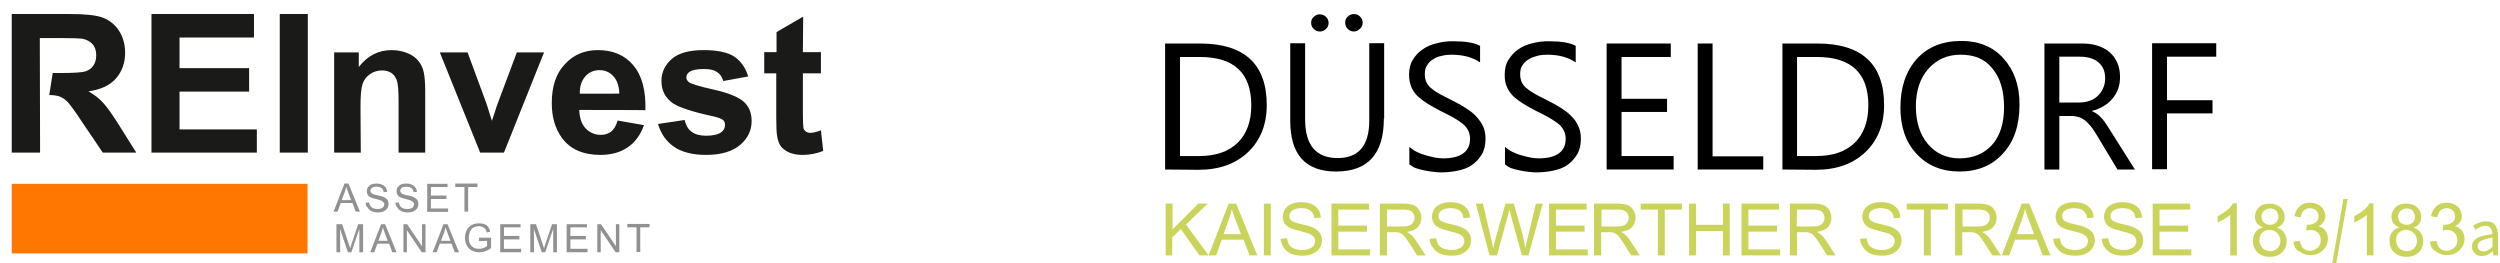 <?xml version="1.0" encoding="UTF-8"?> <svg xmlns:serif="http://www.serif.com/" xmlns="http://www.w3.org/2000/svg" xmlns:xlink="http://www.w3.org/1999/xlink" version="1.1" id="Ebene_1" x="0px" y="0px" viewBox="0 0 873.1 92" style="enable-background:new 0 0 873.1 92;" xml:space="preserve"> <style type="text/css"> .st0{fill:#919191;} .st1{fill-rule:evenodd;clip-rule:evenodd;fill:#FF7700;} .st2{fill:#1A1A18;} .st3{enable-background:new ;} .st4{fill:#CAD45B;} </style> <g id="Multi-Dark" serif:id="Multi/Dark"> <path id="Branch" class="st0" d="M167.3,84.2V83h4.2v3.6c-0.6,0.5-1.3,0.9-2,1.1c-0.7,0.3-1.4,0.4-2.1,0.4c-1,0-1.8-0.2-2.6-0.6 s-1.4-1-1.8-1.8c-0.4-0.8-0.6-1.7-0.6-2.6c0-1,0.2-1.8,0.6-2.7c0.4-0.8,1-1.4,1.7-1.8s1.6-0.6,2.6-0.6c0.7,0,1.4,0.1,1.9,0.3 c0.6,0.2,1,0.5,1.3,1c0.3,0.4,0.6,0.9,0.7,1.6l-1.2,0.3c-0.1-0.5-0.3-0.9-0.5-1.2s-0.5-0.5-0.9-0.7s-0.9-0.3-1.4-0.3 c-0.6,0-1.1,0.1-1.5,0.3s-0.8,0.4-1,0.7c-0.3,0.3-0.5,0.6-0.6,1c-0.2,0.6-0.4,1.3-0.4,2c0,0.9,0.2,1.6,0.5,2.2s0.7,1,1.3,1.3 s1.2,0.4,1.8,0.4s1.1-0.1,1.6-0.3s0.9-0.4,1.2-0.7v-1.8L167.3,84.2L167.3,84.2z M118.8,88.1h-1.3v-9.8h2l2.3,6.9 c0.2,0.6,0.4,1.1,0.5,1.5c0.1-0.4,0.3-0.9,0.5-1.6l2.3-6.8h1.7v9.8h-1.3v-8.2l-2.8,8.2h-1.2l-2.8-8.3 C118.8,79.7,118.8,88.1,118.8,88.1z M205,79.4h-5.8v3h5.4v1.2h-5.4v3.3h6v1.2h-7.3v-9.8h7.1C205,78.3,205,79.4,205,79.4z M181.8,79.4H176v3h5.4v1.2H176v3.3h6v1.2h-7.3v-9.8h7.1C181.8,78.3,181.8,79.4,181.8,79.4z M142.1,88.1h-1.2v-9.8h1.3l5.2,7.7 v-7.7h1.2v9.8h-1.3l-5.2-7.7V88.1z M209.8,88.1h-1.2v-9.8h1.3l5.2,7.7v-7.7h1.2v9.8H215l-5.2-7.7V88.1z M226.8,79.4h-3.2V88h-1.3 v-8.6h-3.2v-1.2h7.8L226.8,79.4L226.8,79.4z M186.5,88.1h-1.3v-9.8h2l2.3,6.9c0.2,0.6,0.4,1.1,0.5,1.5c0.1-0.4,0.3-0.9,0.5-1.6 l2.3-6.8h1.7v9.8h-1.3v-8.2l-2.8,8.2h-1.2l-2.8-8.3C186.5,79.7,186.5,88.1,186.5,88.1z M138.5,88.1H137l-1.1-3h-4.1l-1.1,3h-1.4 l3.8-9.8h1.4C134.5,78.3,138.5,88.1,138.5,88.1z M160.3,88.1h-1.5l-1.1-3h-4.1l-1.1,3h-1.4l3.8-9.8h1.4L160.3,88.1z M132.1,84.1 h3.3l-1-2.7c-0.3-0.8-0.5-1.5-0.7-2c-0.1,0.6-0.3,1.3-0.5,1.9L132.1,84.1z M154,84.1h3.3l-1-2.7c-0.3-0.8-0.5-1.5-0.7-2 c-0.1,0.6-0.3,1.3-0.5,1.9L154,84.1z M127.7,70.8l1.2-0.1c0.1,0.5,0.2,0.9,0.4,1.2c0.2,0.3,0.5,0.6,1,0.8c0.4,0.2,0.9,0.3,1.5,0.3 c0.5,0,0.9-0.1,1.3-0.2c0.4-0.1,0.7-0.3,0.8-0.6c0.2-0.3,0.3-0.5,0.3-0.8s-0.1-0.6-0.3-0.8s-0.5-0.4-0.9-0.6 c-0.3-0.1-0.8-0.3-1.7-0.5s-1.5-0.4-1.9-0.6c-0.5-0.2-0.8-0.5-1-0.9s-0.3-0.8-0.3-1.2c0-0.5,0.1-1,0.4-1.4c0.3-0.4,0.7-0.8,1.2-1 s1.1-0.3,1.8-0.3s1.4,0.1,1.9,0.4c0.6,0.2,1,0.6,1.3,1c0.3,0.5,0.5,1,0.5,1.5l-1.2,0.1c-0.1-0.6-0.3-1.1-0.7-1.4s-1-0.5-1.7-0.5 c-0.8,0-1.4,0.1-1.7,0.4c-0.4,0.3-0.5,0.6-0.5,1s0.1,0.6,0.4,0.9c0.2,0.2,0.9,0.5,2,0.7s1.8,0.4,2.2,0.6c0.6,0.3,1,0.6,1.3,1 s0.4,0.9,0.4,1.4s-0.1,1-0.4,1.5c-0.3,0.5-0.7,0.8-1.3,1.1s-1.2,0.4-1.9,0.4c-0.9,0-1.6-0.1-2.2-0.4c-0.6-0.3-1.1-0.6-1.4-1.2 C127.8,72,127.7,71.4,127.7,70.8z M138.1,70.8l1.2-0.1c0.1,0.5,0.2,0.9,0.4,1.2c0.2,0.3,0.5,0.6,1,0.8c0.5,0.2,0.9,0.3,1.5,0.3 c0.5,0,0.9-0.1,1.3-0.2c0.4-0.1,0.7-0.3,0.8-0.6c0.2-0.3,0.3-0.5,0.3-0.8s-0.1-0.6-0.3-0.8s-0.5-0.4-0.9-0.6 c-0.3-0.1-0.8-0.3-1.7-0.5s-1.5-0.4-1.9-0.6c-0.5-0.2-0.8-0.5-1-0.9s-0.3-0.8-0.3-1.2c0-0.5,0.1-1,0.4-1.4c0.3-0.4,0.7-0.8,1.2-1 s1.1-0.3,1.8-0.3s1.4,0.1,1.9,0.4c0.6,0.2,1,0.6,1.3,1c0.3,0.5,0.5,1,0.5,1.5l-1.2,0.1c-0.1-0.6-0.3-1.1-0.7-1.4s-1-0.5-1.7-0.5 c-0.8,0-1.4,0.1-1.7,0.4c-0.4,0.3-0.5,0.6-0.5,1s0.1,0.6,0.4,0.9c0.2,0.2,0.9,0.5,2,0.7s1.8,0.4,2.2,0.6c0.6,0.3,1,0.6,1.3,1 s0.4,0.9,0.4,1.4s-0.1,1-0.4,1.5c-0.3,0.5-0.7,0.8-1.3,1.1s-1.2,0.4-1.9,0.4c-0.9,0-1.6-0.1-2.2-0.4c-0.6-0.3-1.1-0.6-1.4-1.2 C138.3,72,138.1,71.4,138.1,70.8L138.1,70.8z M125.7,73.9h-1.5l-1.1-3H119l-1.1,3h-1.4l3.8-9.8h1.4 C121.7,64.1,125.7,73.9,125.7,73.9z M166.7,65.3h-3.2v8.6h-1.3v-8.6H159v-1.2h7.8L166.7,65.3L166.7,65.3z M156.3,65.3h-5.8v3h5.4 v1.2h-5.4v3.3h6V74h-7.3v-9.8h7.1V65.3z M119.3,69.9h3.3l-1-2.7c-0.3-0.8-0.5-1.5-0.7-2c-0.1,0.6-0.3,1.3-0.5,1.9L119.3,69.9z"></path> <rect id="Square-orange" x="4.1" y="64.2" serif:id="Square orange" class="st1" width="103.3" height="24.3"> </rect> <path id="Wordmark-dark" serif:id="Wordmark dark" class="st2" d="M280.4,18.2h6.3v7.4h-6.3v14.1c0,2.9,0.1,4.5,0.2,5 s0.4,0.9,0.8,1.2s1,0.5,1.6,0.5c0.9,0,2.1-0.3,3.7-0.9l0.8,7.2c-2.2,0.9-4.6,1.4-7.3,1.4c-1.7,0-3.2-0.3-4.5-0.8 c-1.3-0.6-2.3-1.3-3-2.2c-0.6-0.9-1.1-2.1-1.3-3.6c-0.2-1.1-0.3-3.3-0.3-6.5V25.6h-4.2v-7.4h4.3v-7l9.3-5.4L280.4,18.2L280.4,18.2z M229.8,43.3l9.3-1.4c0.4,1.8,1.2,3.2,2.4,4.1c1.2,0.9,2.9,1.4,5.1,1.4c2.4,0,4.2-0.4,5.4-1.3c0.8-0.6,1.2-1.4,1.2-2.5 c0-0.7-0.2-1.3-0.7-1.7s-1.5-0.8-3.1-1.2c-7.5-1.6-12.2-3.2-14.2-4.5c-2.8-1.9-4.2-4.5-4.2-7.9c0-3,1.2-5.6,3.6-7.7 s6.1-3.1,11.2-3.1c4.8,0,8.4,0.8,10.7,2.3c2.3,1.6,3.9,3.9,4.8,6.9l-8.7,1.6c-0.4-1.4-1.1-2.4-2.1-3.1s-2.5-1.1-4.5-1.1 c-2.4,0-4.2,0.3-5.2,1c-0.7,0.5-1.1,1.1-1.1,1.9c0,0.7,0.3,1.2,0.9,1.7c0.8,0.6,3.7,1.5,8.7,2.6c4.9,1.1,8.4,2.5,10.3,4.1 s2.9,3.9,2.9,6.9c0,3.2-1.3,6-4,8.3s-6.7,3.5-11.9,3.5c-4.8,0-8.6-1-11.3-2.9C232.5,49.2,230.8,46.6,229.8,43.3z M202.3,38.4 c0.1,2.7,0.8,4.9,2.2,6.4s3.2,2.3,5.3,2.3c1.5,0,2.7-0.4,3.7-1.2s1.7-2.1,2.2-3.8l9.2,1.6c-1.2,3.4-3.1,6-5.6,7.7 c-2.6,1.8-5.8,2.7-9.6,2.7c-6.1,0-10.6-2-13.5-6c-2.3-3.2-3.5-7.2-3.5-12.1c0-5.8,1.5-10.4,4.6-13.6c3-3.3,6.9-4.9,11.5-4.9 c5.2,0,9.3,1.7,12.3,5.2s4.5,8.7,4.3,15.8C225.5,38.4,202.3,38.4,202.3,38.4z M107.5,53.3h-9.8V4.9h9.8V53.3z M126,53.3h-9.3v-35 h8.6v5.1c3.1-4,6.9-5.9,11.5-5.9c2,0,3.9,0.4,5.6,1.1c1.7,0.7,3,1.7,3.8,2.8c0.9,1.1,1.5,2.4,1.8,3.9s0.5,3.5,0.5,6.2v21.8h-9.3 V35.4c0-3.8-0.2-6.2-0.6-7.3c-0.4-1.1-1-2-1.9-2.6s-2-0.9-3.2-0.9c-1.6,0-3,0.4-4.3,1.3s-2.1,2-2.6,3.5s-0.7,4.1-0.7,8.1L126,53.3 L126,53.3z M176,53.3h-8.3l-14.1-35h9.7l6.6,17.9l1.9,6c0.5-1.5,0.8-2.5,1-3c0.3-1,0.6-2,1-3l6.7-17.9h9.5L176,53.3z M88.7,13.1 h-26v10.7H87V32H62.7v13.2h27v8.1H52.9V4.9h35.8V13.1z M14,53.3H4.1V4.9h20.6c5.2,0,8.9,0.4,11.3,1.3c2.3,0.9,4.2,2.4,5.6,4.6 c1.4,2.2,2.1,4.8,2.1,7.6c0,3.6-1.1,6.6-3.2,9c-2.1,2.4-5.3,3.9-9.6,4.5c2.1,1.2,3.9,2.6,5.2,4.1c1.4,1.5,3.2,4.1,5.6,7.9l5.9,9.4 H35.9l-7.1-10.5c-2.5-3.8-4.2-6.1-5.1-7.1c-0.9-1-1.9-1.6-2.9-2c-0.8-0.3-2-0.5-3.6-0.5l1.2-7.7h2.7c4.7,0,7.6-0.2,8.8-0.6 c1.2-0.4,2.1-1.1,2.7-2c0.7-1,1-2.2,1-3.6c0-1.6-0.4-2.9-1.3-3.9c-0.9-1-2.1-1.6-3.7-1.9c-0.8-0.1-3.2-0.2-7.1-0.2h-7.6L14,53.3z M216.3,32.7c-0.1-2.7-0.8-4.7-2.1-6.1s-2.9-2.1-4.8-2.1c-2,0-3.7,0.7-5,2.2s-2,3.5-1.9,6H216.3L216.3,32.7z"></path> </g> <g class="st3"> <path d="M406.9,59.2v-44h12.2c15.5,0,23.3,7.2,23.3,21.5c0,6.8-2.2,12.3-6.5,16.4s-10.1,6.2-17.3,6.2L406.9,59.2L406.9,59.2z M412.1,19.8v34.7h6.6c5.8,0,10.3-1.5,13.5-4.6s4.8-7.5,4.8-13.1c0-11.3-6-16.9-18-16.9h-6.9V19.8z"></path> <path d="M483.3,41.4c0,12.4-5.6,18.5-16.7,18.5c-10.7,0-16-5.9-16-17.8v-27h5.2v26.6c0,9,3.8,13.5,11.4,13.5c7.3,0,11-4.4,11-13.1 v-27h5.2v26.3H483.3z M461,11c-0.9,0-1.6-0.3-2.2-0.9c-0.6-0.6-0.9-1.3-0.9-2.1c0-0.9,0.3-1.6,0.9-2.1S460,5,460.9,5 c0.8,0,1.6,0.3,2.2,0.9S464,7.2,464,8s-0.3,1.6-0.9,2.1C462.5,10.7,461.8,11,461,11z M472.8,11c-0.8,0-1.5-0.3-2.1-0.9 s-0.9-1.3-0.9-2.2s0.3-1.6,0.9-2.1c0.6-0.6,1.3-0.9,2.1-0.9c0.9,0,1.6,0.3,2.2,0.9s0.9,1.3,0.9,2.1s-0.3,1.6-0.9,2.1 C474.3,10.7,473.6,11,472.8,11z"></path> <path d="M492.2,57.4v-6.1c0.7,0.6,1.5,1.2,2.5,1.7s2,0.9,3.1,1.2s2.2,0.6,3.2,0.8c1.1,0.2,2.1,0.3,3,0.3c3.2,0,5.5-0.6,7.1-1.8 c1.6-1.2,2.3-2.9,2.3-5.1c0-1.2-0.3-2.2-0.8-3.1c-0.5-0.9-1.2-1.7-2.2-2.4c-0.9-0.7-2-1.4-3.3-2.1c-1.3-0.7-2.6-1.4-4.1-2.1 c-1.5-0.8-3-1.6-4.3-2.4c-1.3-0.8-2.5-1.7-3.5-2.6c-1-1-1.8-2.1-2.3-3.3s-0.8-2.6-0.8-4.3c0-2,0.4-3.8,1.3-5.2 c0.9-1.5,2-2.7,3.5-3.7c1.4-1,3.1-1.7,4.9-2.1c1.8-0.5,3.7-0.7,5.6-0.7c4.3,0,7.5,0.5,9.5,1.6v5.8c-2.6-1.8-5.9-2.7-10-2.7 c-1.1,0-2.3,0.1-3.4,0.4c-1.1,0.2-2.1,0.6-3,1.2c-0.9,0.5-1.6,1.2-2.1,2.1c-0.6,0.8-0.8,1.9-0.8,3.1c0,1.1,0.2,2.1,0.6,2.9 s1,1.6,1.9,2.2c0.8,0.7,1.8,1.3,3,2c1.2,0.6,2.5,1.3,4.1,2.1s3.1,1.6,4.5,2.5s2.7,1.8,3.7,2.9s1.9,2.2,2.5,3.5s0.9,2.7,0.9,4.4 c0,2.2-0.4,4-1.3,5.5c-0.9,1.5-2,2.7-3.4,3.7s-3.1,1.6-5,2s-3.9,0.6-6,0.6c-0.7,0-1.6-0.1-2.6-0.2c-1-0.1-2.1-0.3-3.1-0.5 c-1.1-0.2-2.1-0.5-3-0.8S492.8,57.8,492.2,57.4z"></path> <path d="M525.6,57.4v-6.1c0.7,0.6,1.5,1.2,2.5,1.7s2,0.9,3.1,1.2s2.2,0.6,3.2,0.8c1.1,0.2,2.1,0.3,3,0.3c3.2,0,5.5-0.6,7.1-1.8 s2.3-2.9,2.3-5.1c0-1.2-0.3-2.2-0.8-3.1c-0.5-0.9-1.2-1.7-2.2-2.4s-2-1.4-3.3-2.1c-1.3-0.7-2.6-1.4-4.1-2.1c-1.5-0.8-3-1.6-4.3-2.4 c-1.3-0.8-2.5-1.7-3.5-2.6c-1-1-1.8-2.1-2.3-3.3c-0.6-1.2-0.8-2.6-0.8-4.3c0-2,0.4-3.8,1.3-5.2s2-2.7,3.5-3.7 c1.4-1,3.1-1.7,4.9-2.1c1.8-0.5,3.7-0.7,5.6-0.7c4.3,0,7.5,0.5,9.5,1.6v5.8c-2.6-1.8-5.9-2.7-10-2.7c-1.1,0-2.3,0.1-3.4,0.4 s-2.1,0.6-3,1.2c-0.9,0.5-1.6,1.2-2.2,2.1c-0.6,0.8-0.8,1.9-0.8,3.1c0,1.1,0.2,2.1,0.6,2.9c0.4,0.8,1,1.6,1.9,2.2 c0.8,0.7,1.8,1.3,3,2c1.2,0.6,2.5,1.3,4.1,2.1s3.1,1.6,4.5,2.5s2.7,1.8,3.7,2.9c1.1,1,1.9,2.2,2.5,3.5s0.9,2.7,0.9,4.4 c0,2.2-0.4,4-1.3,5.5s-2,2.7-3.4,3.7s-3.1,1.6-5,2s-3.9,0.6-6,0.6c-0.7,0-1.6-0.1-2.6-0.2c-1-0.1-2.1-0.3-3.1-0.5 c-1.1-0.2-2.1-0.5-3-0.8S526.2,57.8,525.6,57.4z"></path> <path d="M584.4,59.2h-23.3v-44h22.4v4.7h-17.2v14.6h15.9v4.6h-15.9v15.4h18.2v4.7H584.4z"></path> <path d="M615.7,59.2h-22.8v-44h5.2v39.4h17.7v4.6H615.7z"></path> <path d="M622.5,59.2v-44h12.2c15.5,0,23.3,7.2,23.3,21.5c0,6.8-2.2,12.3-6.5,16.4s-10.1,6.2-17.3,6.2L622.5,59.2L622.5,59.2z M627.6,19.8v34.7h6.6c5.8,0,10.3-1.5,13.5-4.6s4.8-7.5,4.8-13.1c0-11.3-6-16.9-18-16.9h-6.9V19.8z"></path> <path d="M684.3,59.9c-6.2,0-11.2-2.1-15-6.2s-5.6-9.5-5.6-16.1c0-7.1,1.9-12.7,5.7-17c3.8-4.2,9-6.3,15.6-6.3c6.1,0,11,2,14.7,6.1 s5.6,9.4,5.6,16.1c0,7.2-1.9,12.9-5.7,17C695.8,57.8,690.7,59.9,684.3,59.9z M684.7,19.1c-4.6,0-8.4,1.7-11.3,5s-4.3,7.7-4.3,13.1 s1.4,9.8,4.2,13.1c2.8,3.3,6.5,5,11,5c4.8,0,8.6-1.6,11.4-4.7s4.2-7.6,4.2-13.2c0-5.8-1.4-10.3-4.1-13.5 C693.2,20.6,689.5,19.1,684.7,19.1z"></path> <path d="M745.6,59.2h-6.1l-7.4-12.3c-0.7-1.1-1.3-2.1-2-2.9s-1.3-1.5-2-2s-1.4-0.9-2.1-1.1s-1.6-0.4-2.6-0.4h-4.2v18.7H714v-44 h13.1c1.9,0,3.7,0.2,5.3,0.7s3,1.2,4.2,2.2s2.1,2.2,2.8,3.7s1,3.2,1,5.1c0,1.5-0.2,2.9-0.7,4.2c-0.5,1.3-1.1,2.4-2,3.4 c-0.8,1-1.9,1.9-3.1,2.6c-1.2,0.7-2.5,1.3-4,1.6v0.1c0.7,0.3,1.4,0.7,1.9,1.1c0.5,0.4,1.1,0.9,1.6,1.5s1,1.2,1.5,2 c0.5,0.7,1,1.6,1.6,2.5L745.6,59.2z M719.2,19.8v16h7c1.3,0,2.5-0.2,3.6-0.6c1.1-0.4,2-0.9,2.8-1.7c0.8-0.7,1.4-1.6,1.9-2.7 s0.7-2.2,0.7-3.5c0-2.4-0.8-4.2-2.3-5.5s-3.7-2-6.6-2H719.2z"></path> <path d="M774,19.8h-17.2V35h15.9v4.6h-15.9v19.5h-5.2v-44H774V19.8z"></path> </g> <g class="st3"> <path class="st4" d="M407.1,89.2V71.1h2.4v9l9-9h3.3l-7.6,7.3l7.9,10.8h-3.2l-6.5-9.2l-3,2.9v6.3L407.1,89.2L407.1,89.2z"></path> <path class="st4" d="M422.1,89.2l7-18.1h2.6l7.4,18.1h-2.7l-2.1-5.5h-7.6l-2,5.5H422.1z M427.3,81.8h6.1l-1.9-5 c-0.6-1.5-1-2.8-1.3-3.8c-0.2,1.2-0.6,2.3-1,3.5L427.3,81.8z"></path> <path class="st4" d="M441.4,89.2V71.1h2.4v18.1H441.4z"></path> <path class="st4" d="M447.2,83.4l2.3-0.2c0.1,0.9,0.4,1.7,0.7,2.2c0.4,0.6,1,1.1,1.8,1.4c0.8,0.4,1.8,0.5,2.8,0.5 c0.9,0,1.7-0.1,2.4-0.4c0.7-0.3,1.2-0.6,1.6-1.1c0.3-0.5,0.5-1,0.5-1.6s-0.2-1.1-0.5-1.5s-0.9-0.8-1.6-1.1 c-0.5-0.2-1.6-0.5-3.2-0.9c-1.7-0.4-2.8-0.8-3.5-1.1c-0.9-0.5-1.5-1-1.9-1.7s-0.6-1.4-0.6-2.3s0.3-1.8,0.8-2.6s1.3-1.4,2.3-1.8 s2.1-0.6,3.3-0.6c1.3,0,2.5,0.2,3.6,0.6c1,0.4,1.8,1.1,2.4,1.9s0.8,1.8,0.9,2.9l-2.3,0.2c-0.1-1.1-0.5-2-1.3-2.6 c-0.7-0.6-1.8-0.9-3.2-0.9c-1.5,0-2.5,0.3-3.2,0.8s-1,1.2-1,1.9c0,0.7,0.2,1.2,0.7,1.6s1.7,0.9,3.6,1.3s3.3,0.8,4,1.2 c1.1,0.5,1.8,1.1,2.3,1.8s0.8,1.6,0.8,2.6s-0.3,1.9-0.8,2.7c-0.6,0.9-1.3,1.5-2.4,2c-1,0.5-2.2,0.7-3.5,0.7c-1.6,0-3-0.2-4.1-0.7 s-2-1.2-2.6-2.2S447.3,84.6,447.2,83.4z"></path> <path class="st4" d="M465,89.2V71.1h13.1v2.1h-10.7v5.6h10v2.1h-10v6.2h11.1v2.1C478.5,89.2,465,89.2,465,89.2z"></path> <path class="st4" d="M481.9,89.2V71.1h8c1.6,0,2.8,0.2,3.7,0.5c0.8,0.3,1.5,0.9,2,1.7c0.5,0.8,0.8,1.7,0.8,2.7 c0,1.3-0.4,2.4-1.2,3.3c-0.8,0.9-2.1,1.4-3.9,1.7c0.6,0.3,1.1,0.6,1.4,0.9c0.7,0.6,1.4,1.4,2,2.4l3.2,4.9h-3l-2.4-3.8 c-0.7-1.1-1.3-1.9-1.7-2.5c-0.5-0.6-0.9-1-1.2-1.2c-0.4-0.2-0.7-0.4-1.1-0.5c-0.3-0.1-0.7-0.1-1.3-0.1h-2.8v8.1H481.9z M484.3,79.1 h5.2c1.1,0,2-0.1,2.6-0.3c0.6-0.2,1.1-0.6,1.4-1.1s0.5-1,0.5-1.6c0-0.9-0.3-1.6-0.9-2.1c-0.6-0.6-1.6-0.8-3-0.8h-5.7v5.9H484.3z"></path> <path class="st4" d="M499.3,83.4l2.3-0.2c0.1,0.9,0.4,1.7,0.7,2.2s1,1.1,1.8,1.4s1.8,0.5,2.8,0.5c0.9,0,1.7-0.1,2.4-0.4 c0.7-0.3,1.2-0.6,1.6-1.1c0.3-0.5,0.5-1,0.5-1.6s-0.2-1.1-0.5-1.5s-0.9-0.8-1.6-1.1c-0.5-0.2-1.6-0.5-3.2-0.9 c-1.7-0.4-2.8-0.8-3.5-1.1c-0.9-0.5-1.5-1-1.9-1.7s-0.6-1.4-0.6-2.3s0.3-1.8,0.8-2.6s1.3-1.4,2.3-1.8s2.1-0.6,3.3-0.6 c1.3,0,2.5,0.2,3.6,0.6c1,0.4,1.8,1.1,2.4,1.9c0.6,0.8,0.8,1.8,0.9,2.9l-2.3,0.2c-0.1-1.1-0.5-2-1.3-2.6c-0.7-0.6-1.8-0.9-3.2-0.9 c-1.5,0-2.5,0.3-3.2,0.8s-1,1.2-1,1.9c0,0.7,0.2,1.2,0.7,1.6s1.7,0.9,3.6,1.3s3.3,0.8,4,1.2c1.1,0.5,1.8,1.1,2.3,1.8 s0.8,1.6,0.8,2.6s-0.3,1.9-0.8,2.7s-1.3,1.5-2.4,2c-1,0.5-2.2,0.7-3.5,0.7c-1.6,0-3-0.2-4.1-0.7s-2-1.2-2.6-2.2 C499.7,85.7,499.3,84.6,499.3,83.4z"></path> <path class="st4" d="M520.2,89.2l-4.8-18.1h2.5l2.8,11.9c0.3,1.2,0.6,2.5,0.8,3.7c0.5-1.9,0.7-3.1,0.8-3.4l3.5-12.2h2.9l2.6,9.2 c0.7,2.3,1.1,4.4,1.4,6.4c0.2-1.1,0.5-2.5,0.9-3.9l2.8-11.7h2.4l-5,18.1h-2.3l-3.8-13.8c-0.3-1.2-0.5-1.9-0.6-2.1 c-0.2,0.8-0.4,1.5-0.5,2.1l-3.8,13.8H520.2z"></path> <path class="st4" d="M541,89.2V71.1h13.1v2.1h-10.7v5.6h10v2.1h-10v6.2h11.1v2.1C554.5,89.2,541,89.2,541,89.2z"></path> </g> <g class="st3"> <path class="st4" d="M556.7,89.2V71.1h8c1.6,0,2.8,0.2,3.7,0.5c0.8,0.3,1.5,0.9,2,1.7c0.5,0.8,0.8,1.7,0.8,2.7 c0,1.3-0.4,2.4-1.2,3.3s-2.1,1.4-3.9,1.7c0.6,0.3,1.1,0.6,1.4,0.9c0.7,0.6,1.4,1.4,2,2.4l3.2,4.9h-3l-2.4-3.8 c-0.7-1.1-1.3-1.9-1.7-2.5s-0.9-1-1.2-1.2c-0.4-0.2-0.7-0.4-1.1-0.5c-0.3-0.1-0.7-0.1-1.3-0.1h-2.8v8.1H556.7z M559.1,79.1h5.2 c1.1,0,2-0.1,2.6-0.3s1.1-0.6,1.4-1.1c0.3-0.5,0.5-1,0.5-1.6c0-0.9-0.3-1.6-0.9-2.1c-0.6-0.6-1.6-0.8-2.9-0.8h-5.7v5.9H559.1z"></path> </g> <g class="st3"> <path class="st4" d="M579,89.2v-16h-6v-2.1h14.4v2.1h-6v16H579z"></path> <path class="st4" d="M589.9,89.2V71.1h2.4v7.4h9.4v-7.4h2.4v18.1h-2.4v-8.5h-9.4v8.5H589.9z"></path> <path class="st4" d="M608.2,89.2V71.1h13.1v2.1h-10.7v5.6h10v2.1h-10v6.2h11.1v2.1C621.7,89.2,608.2,89.2,608.2,89.2z"></path> <path class="st4" d="M625.1,89.2V71.1h8c1.6,0,2.8,0.2,3.7,0.5c0.8,0.3,1.5,0.9,2,1.7c0.5,0.8,0.8,1.7,0.8,2.7 c0,1.3-0.4,2.4-1.2,3.3s-2.1,1.4-3.9,1.7c0.6,0.3,1.1,0.6,1.4,0.9c0.7,0.6,1.4,1.4,2,2.4l3.2,4.9h-3l-2.4-3.8 c-0.7-1.1-1.3-1.9-1.7-2.5c-0.5-0.6-0.9-1-1.2-1.2c-0.4-0.2-0.7-0.4-1.1-0.5c-0.3-0.1-0.7-0.1-1.3-0.1h-2.8v8.1H625.1z M627.5,79.1 h5.2c1.1,0,2-0.1,2.6-0.3c0.6-0.2,1.1-0.6,1.4-1.1c0.3-0.5,0.5-1,0.5-1.6c0-0.9-0.3-1.6-0.9-2.1c-0.6-0.6-1.6-0.8-3-0.8h-5.7 L627.5,79.1L627.5,79.1z"></path> <path class="st4" d="M649.6,83.4l2.3-0.2c0.1,0.9,0.4,1.7,0.7,2.2c0.4,0.6,1,1.1,1.8,1.4c0.8,0.4,1.8,0.5,2.8,0.5 c0.9,0,1.7-0.1,2.4-0.4s1.2-0.6,1.6-1.1c0.3-0.5,0.5-1,0.5-1.6s-0.2-1.1-0.5-1.5s-0.9-0.8-1.6-1.1c-0.5-0.2-1.6-0.5-3.2-0.9 c-1.7-0.4-2.8-0.8-3.5-1.1c-0.9-0.5-1.5-1-1.9-1.7s-0.6-1.4-0.6-2.3s0.3-1.8,0.8-2.6s1.3-1.4,2.3-1.8s2.1-0.6,3.3-0.6 c1.3,0,2.5,0.2,3.6,0.6c1,0.4,1.8,1.1,2.4,1.9c0.6,0.8,0.8,1.8,0.9,2.9l-2.3,0.2c-0.1-1.1-0.5-2-1.3-2.6c-0.7-0.6-1.8-0.9-3.2-0.9 c-1.5,0-2.5,0.3-3.2,0.8s-1,1.2-1,1.9c0,0.7,0.2,1.2,0.7,1.6s1.7,0.9,3.6,1.3s3.3,0.8,4,1.2c1.1,0.5,1.8,1.1,2.3,1.8 s0.8,1.6,0.8,2.6s-0.3,1.9-0.8,2.7c-0.6,0.9-1.3,1.5-2.4,2c-1,0.5-2.2,0.7-3.5,0.7c-1.6,0-3-0.2-4.1-0.7s-2-1.2-2.6-2.2 S649.6,84.6,649.6,83.4z"></path> <path class="st4" d="M671.9,89.2v-16h-6v-2.1h14.4v2.1h-6v16H671.9z"></path> <path class="st4" d="M682.8,89.2V71.1h8c1.6,0,2.8,0.2,3.7,0.5c0.8,0.3,1.5,0.9,2,1.7c0.5,0.8,0.8,1.7,0.8,2.7 c0,1.3-0.4,2.4-1.2,3.3s-2.1,1.4-3.9,1.7c0.6,0.3,1.1,0.6,1.4,0.9c0.7,0.6,1.4,1.4,2,2.4l3.2,4.9h-3l-2.4-3.8 c-0.7-1.1-1.3-1.9-1.7-2.5s-0.9-1-1.2-1.2c-0.4-0.2-0.7-0.4-1.1-0.5c-0.3-0.1-0.7-0.1-1.3-0.1h-2.8v8.1H682.8z M685.2,79.1h5.2 c1.1,0,2-0.1,2.6-0.3s1.1-0.6,1.4-1.1c0.3-0.5,0.5-1,0.5-1.6c0-0.9-0.3-1.6-0.9-2.1c-0.6-0.6-1.6-0.8-2.9-0.8h-5.7v5.9H685.2z"></path> <path class="st4" d="M699.1,89.2l7-18.1h2.6l7.4,18.1h-2.7l-2.1-5.5h-7.6l-2,5.5H699.1z M704.3,81.8h6.1l-1.9-5 c-0.6-1.5-1-2.8-1.3-3.8c-0.2,1.2-0.6,2.3-1,3.5L704.3,81.8z"></path> <path class="st4" d="M717.1,83.4l2.3-0.2c0.1,0.9,0.4,1.7,0.7,2.2s1,1.1,1.8,1.4s1.8,0.5,2.8,0.5c0.9,0,1.7-0.1,2.4-0.4 s1.2-0.6,1.6-1.1c0.3-0.5,0.5-1,0.5-1.6s-0.2-1.1-0.5-1.5s-0.9-0.8-1.6-1.1c-0.5-0.2-1.6-0.5-3.2-0.9c-1.7-0.4-2.8-0.8-3.5-1.1 c-0.9-0.5-1.5-1-1.9-1.7s-0.6-1.4-0.6-2.3s0.3-1.8,0.8-2.6s1.3-1.4,2.3-1.8s2.1-0.6,3.3-0.6c1.3,0,2.5,0.2,3.6,0.6 c1,0.4,1.8,1.1,2.4,1.9c0.6,0.8,0.8,1.8,0.9,2.9l-2.3,0.2c-0.1-1.1-0.5-2-1.3-2.6c-0.7-0.6-1.8-0.9-3.2-0.9c-1.5,0-2.5,0.3-3.2,0.8 s-1,1.2-1,1.9c0,0.7,0.2,1.2,0.7,1.6s1.7,0.9,3.6,1.3s3.3,0.8,4,1.2c1.1,0.5,1.8,1.1,2.3,1.8s0.8,1.6,0.8,2.6s-0.3,1.9-0.8,2.7 s-1.3,1.5-2.4,2c-1,0.5-2.2,0.7-3.5,0.7c-1.6,0-3-0.2-4.1-0.7s-2-1.2-2.6-2.2C717.5,85.7,717.2,84.6,717.1,83.4z"></path> <path class="st4" d="M734,83.4l2.3-0.2c0.1,0.9,0.4,1.7,0.7,2.2s1,1.1,1.8,1.4s1.8,0.5,2.8,0.5c0.9,0,1.7-0.1,2.4-0.4 s1.2-0.6,1.6-1.1c0.3-0.5,0.5-1,0.5-1.6s-0.2-1.1-0.5-1.5s-0.9-0.8-1.6-1.1c-0.5-0.2-1.6-0.5-3.2-0.9c-1.7-0.4-2.8-0.8-3.5-1.1 c-0.9-0.5-1.5-1-1.9-1.7s-0.6-1.4-0.6-2.3s0.3-1.8,0.8-2.6s1.3-1.4,2.3-1.8s2.1-0.6,3.3-0.6c1.3,0,2.5,0.2,3.6,0.6 c1,0.4,1.8,1.1,2.4,1.9c0.6,0.8,0.8,1.8,0.9,2.9l-2.3,0.2c-0.1-1.1-0.5-2-1.3-2.6c-0.7-0.6-1.8-0.9-3.2-0.9c-1.5,0-2.5,0.3-3.2,0.8 s-1,1.2-1,1.9c0,0.7,0.2,1.2,0.7,1.6s1.7,0.9,3.6,1.3s3.3,0.8,4,1.2c1.1,0.5,1.8,1.1,2.3,1.8s0.8,1.6,0.8,2.6s-0.3,1.9-0.8,2.7 s-1.3,1.5-2.4,2c-1,0.5-2.2,0.7-3.5,0.7c-1.6,0-3-0.2-4.1-0.7s-2-1.2-2.6-2.2C734.4,85.7,734.1,84.6,734,83.4z"></path> <path class="st4" d="M751.8,89.2V71.1h13.1v2.1h-10.7v5.6h10v2.1h-10v6.2h11.1v2.1C765.3,89.2,751.8,89.2,751.8,89.2z"></path> <path class="st4" d="M781.1,89.2h-2.2V75c-0.5,0.5-1.2,1-2.1,1.5c-0.9,0.5-1.7,0.9-2.3,1.2v-2.2c1.2-0.6,2.3-1.3,3.3-2.1 s1.6-1.6,2-2.4h1.4v18.2H781.1z"></path> <path class="st4" d="M790.3,79.4c-0.9-0.3-1.6-0.8-2.1-1.4c-0.4-0.6-0.7-1.4-0.7-2.3c0-1.3,0.5-2.4,1.4-3.3s2.2-1.3,3.8-1.3 s2.9,0.5,3.8,1.4c1,0.9,1.4,2,1.4,3.4c0,0.8-0.2,1.6-0.7,2.2c-0.4,0.6-1.1,1.1-2,1.4c1.1,0.4,2,0.9,2.5,1.8 c0.6,0.8,0.9,1.8,0.9,2.9c0,1.6-0.5,2.9-1.6,3.9c-1.1,1.1-2.5,1.6-4.3,1.6s-3.2-0.5-4.3-1.6s-1.6-2.4-1.6-4c0-1.2,0.3-2.2,0.9-3 C788.3,80.2,789.2,79.7,790.3,79.4z M789.1,84c0,0.6,0.2,1.2,0.5,1.8s0.7,1.1,1.3,1.4s1.2,0.5,1.9,0.5c1.1,0,1.9-0.3,2.6-1 s1-1.6,1-2.6c0-1.1-0.4-2-1.1-2.7c-0.7-0.7-1.6-1.1-2.7-1.1c-1,0-1.9,0.3-2.6,1S789.1,83,789.1,84z M789.8,75.6 c0,0.9,0.3,1.6,0.8,2.1c0.6,0.5,1.3,0.8,2.2,0.8s1.6-0.3,2.1-0.8s0.8-1.2,0.8-2s-0.3-1.5-0.8-2.1c-0.6-0.6-1.3-0.8-2.1-0.8 s-1.6,0.3-2.1,0.8C790.1,74.2,789.8,74.9,789.8,75.6z"></path> <path class="st4" d="M801,84.4l2.2-0.3c0.3,1.3,0.7,2.2,1.3,2.7s1.4,0.8,2.2,0.8c1,0,1.9-0.4,2.7-1.1s1.1-1.6,1.1-2.7 c0-1-0.3-1.9-1-2.5c-0.7-0.7-1.5-1-2.5-1c-0.4,0-0.9,0.1-1.6,0.2l0.2-2c0.1,0,0.3,0,0.4,0c0.9,0,1.8-0.2,2.6-0.7s1.1-1.3,1.1-2.3 c0-0.8-0.3-1.5-0.8-2c-0.6-0.5-1.3-0.8-2.1-0.8c-0.9,0-1.6,0.3-2.2,0.8s-0.9,1.4-1.1,2.4l-2.2-0.4c0.3-1.5,0.9-2.6,1.9-3.5 s2.2-1.2,3.6-1.2c1,0,1.9,0.2,2.7,0.6s1.5,1,1.9,1.7s0.7,1.5,0.7,2.3s-0.2,1.5-0.6,2.1c-0.4,0.6-1,1.2-1.9,1.5 c1.1,0.2,1.9,0.8,2.5,1.5c0.6,0.8,0.9,1.8,0.9,2.9c0,1.6-0.6,2.9-1.7,4c-1.2,1.1-2.6,1.7-4.4,1.7c-1.6,0-2.9-0.5-4-1.4 C801.7,87.2,801.1,86,801,84.4z"></path> </g> <path class="st4" d="M828.8,89.2h-2.2V75c-0.5,0.5-1.2,1-2.1,1.5c-0.9,0.5-1.7,0.9-2.3,1.2v-2.2c1.2-0.6,2.3-1.3,3.3-2.1 s1.6-1.6,2-2.4h1.4v18.2H828.8z"></path> <path class="st4" d="M838,79.4c-0.9-0.3-1.6-0.8-2.1-1.4c-0.4-0.6-0.7-1.4-0.7-2.3c0-1.3,0.5-2.4,1.4-3.3s2.2-1.3,3.8-1.3 s2.9,0.5,3.8,1.4c1,0.9,1.4,2,1.4,3.4c0,0.8-0.2,1.6-0.7,2.2c-0.4,0.6-1.1,1.1-2,1.4c1.1,0.4,2,0.9,2.5,1.8c0.6,0.8,0.9,1.8,0.9,2.9 c0,1.6-0.5,2.9-1.6,3.9c-1.1,1.1-2.5,1.6-4.3,1.6s-3.2-0.5-4.3-1.6s-1.6-2.4-1.6-4c0-1.2,0.3-2.2,0.9-3 C836,80.2,836.9,79.7,838,79.4z M836.8,84c0,0.6,0.2,1.2,0.5,1.8s0.7,1.1,1.3,1.4s1.2,0.5,1.9,0.5c1.1,0,1.9-0.3,2.6-1s1-1.6,1-2.6 c0-1.1-0.4-2-1.1-2.7c-0.7-0.7-1.6-1.1-2.7-1.1c-1,0-1.9,0.3-2.6,1S836.8,83,836.8,84z M837.5,75.6c0,0.9,0.3,1.6,0.8,2.1 c0.6,0.5,1.3,0.8,2.2,0.8s1.6-0.3,2.1-0.8s0.8-1.2,0.8-2s-0.3-1.5-0.8-2.1c-0.6-0.6-1.3-0.8-2.1-0.8s-1.6,0.3-2.1,0.8 C837.8,74.2,837.5,74.9,837.5,75.6z"></path> <path class="st4" d="M848.7,84.4l2.2-0.3c0.3,1.3,0.7,2.2,1.3,2.7s1.4,0.8,2.2,0.8c1,0,1.9-0.4,2.7-1.1s1.1-1.6,1.1-2.7 c0-1-0.3-1.9-1-2.5c-0.7-0.7-1.5-1-2.5-1c-0.4,0-0.9,0.1-1.6,0.2l0.2-2c0.1,0,0.3,0,0.4,0c0.9,0,1.8-0.2,2.6-0.7s1.1-1.3,1.1-2.3 c0-0.8-0.3-1.5-0.8-2c-0.6-0.5-1.3-0.8-2.1-0.8c-0.9,0-1.6,0.3-2.2,0.8s-0.9,1.4-1.1,2.4l-2.2-0.4c0.3-1.5,0.9-2.6,1.9-3.5 s2.2-1.2,3.6-1.2c1,0,1.9,0.2,2.7,0.6s1.5,1,1.9,1.7s0.7,1.5,0.7,2.3s-0.2,1.5-0.6,2.1c-0.4,0.6-1,1.2-1.9,1.5 c1.1,0.2,1.9,0.8,2.5,1.5c0.6,0.8,0.9,1.8,0.9,2.9c0,1.6-0.6,2.9-1.7,4c-1.2,1.1-2.6,1.7-4.4,1.7c-1.6,0-2.9-0.5-4-1.4 C849.4,87.2,848.8,86,848.7,84.4z"></path> <g> <path class="st4" d="M866.7,89.4c-1,0-1.8-0.3-2.4-0.9c-0.6-0.6-1-1.4-1-2.4c0-1.3,0.6-2.2,1.7-2.9c1.1-0.7,2.9-1.1,5.4-1.4 c0-0.4,0-0.7-0.1-1.1c-0.1-0.3-0.2-0.7-0.4-0.9s-0.4-0.5-0.7-0.7s-0.7-0.2-1.2-0.2c-0.7,0-1.3,0.1-1.9,0.4s-1.1,0.5-1.6,0.9 l-0.8-1.4c0.5-0.3,1.2-0.7,2-1c0.8-0.3,1.6-0.5,2.6-0.5c1.4,0,2.4,0.4,3.1,1.3c0.6,0.9,1,2,1,3.5v7.1h-1.6l-0.2-1.4h-0.1 c-0.6,0.5-1.2,0.9-1.8,1.2S867.4,89.4,866.7,89.4z M867.3,87.8c0.6,0,1.1-0.1,1.6-0.4c0.5-0.3,1-0.6,1.6-1.2V83 c-1,0.1-1.8,0.3-2.4,0.5s-1.2,0.4-1.6,0.6s-0.7,0.5-0.9,0.8s-0.3,0.6-0.3,1c0,0.7,0.2,1.1,0.6,1.4 C866.2,87.7,866.7,87.8,867.3,87.8z"></path> </g> <polygon class="st4" points="815.9,92 814.5,92 818.4,69.5 819.9,69.5 "></polygon> </svg> 